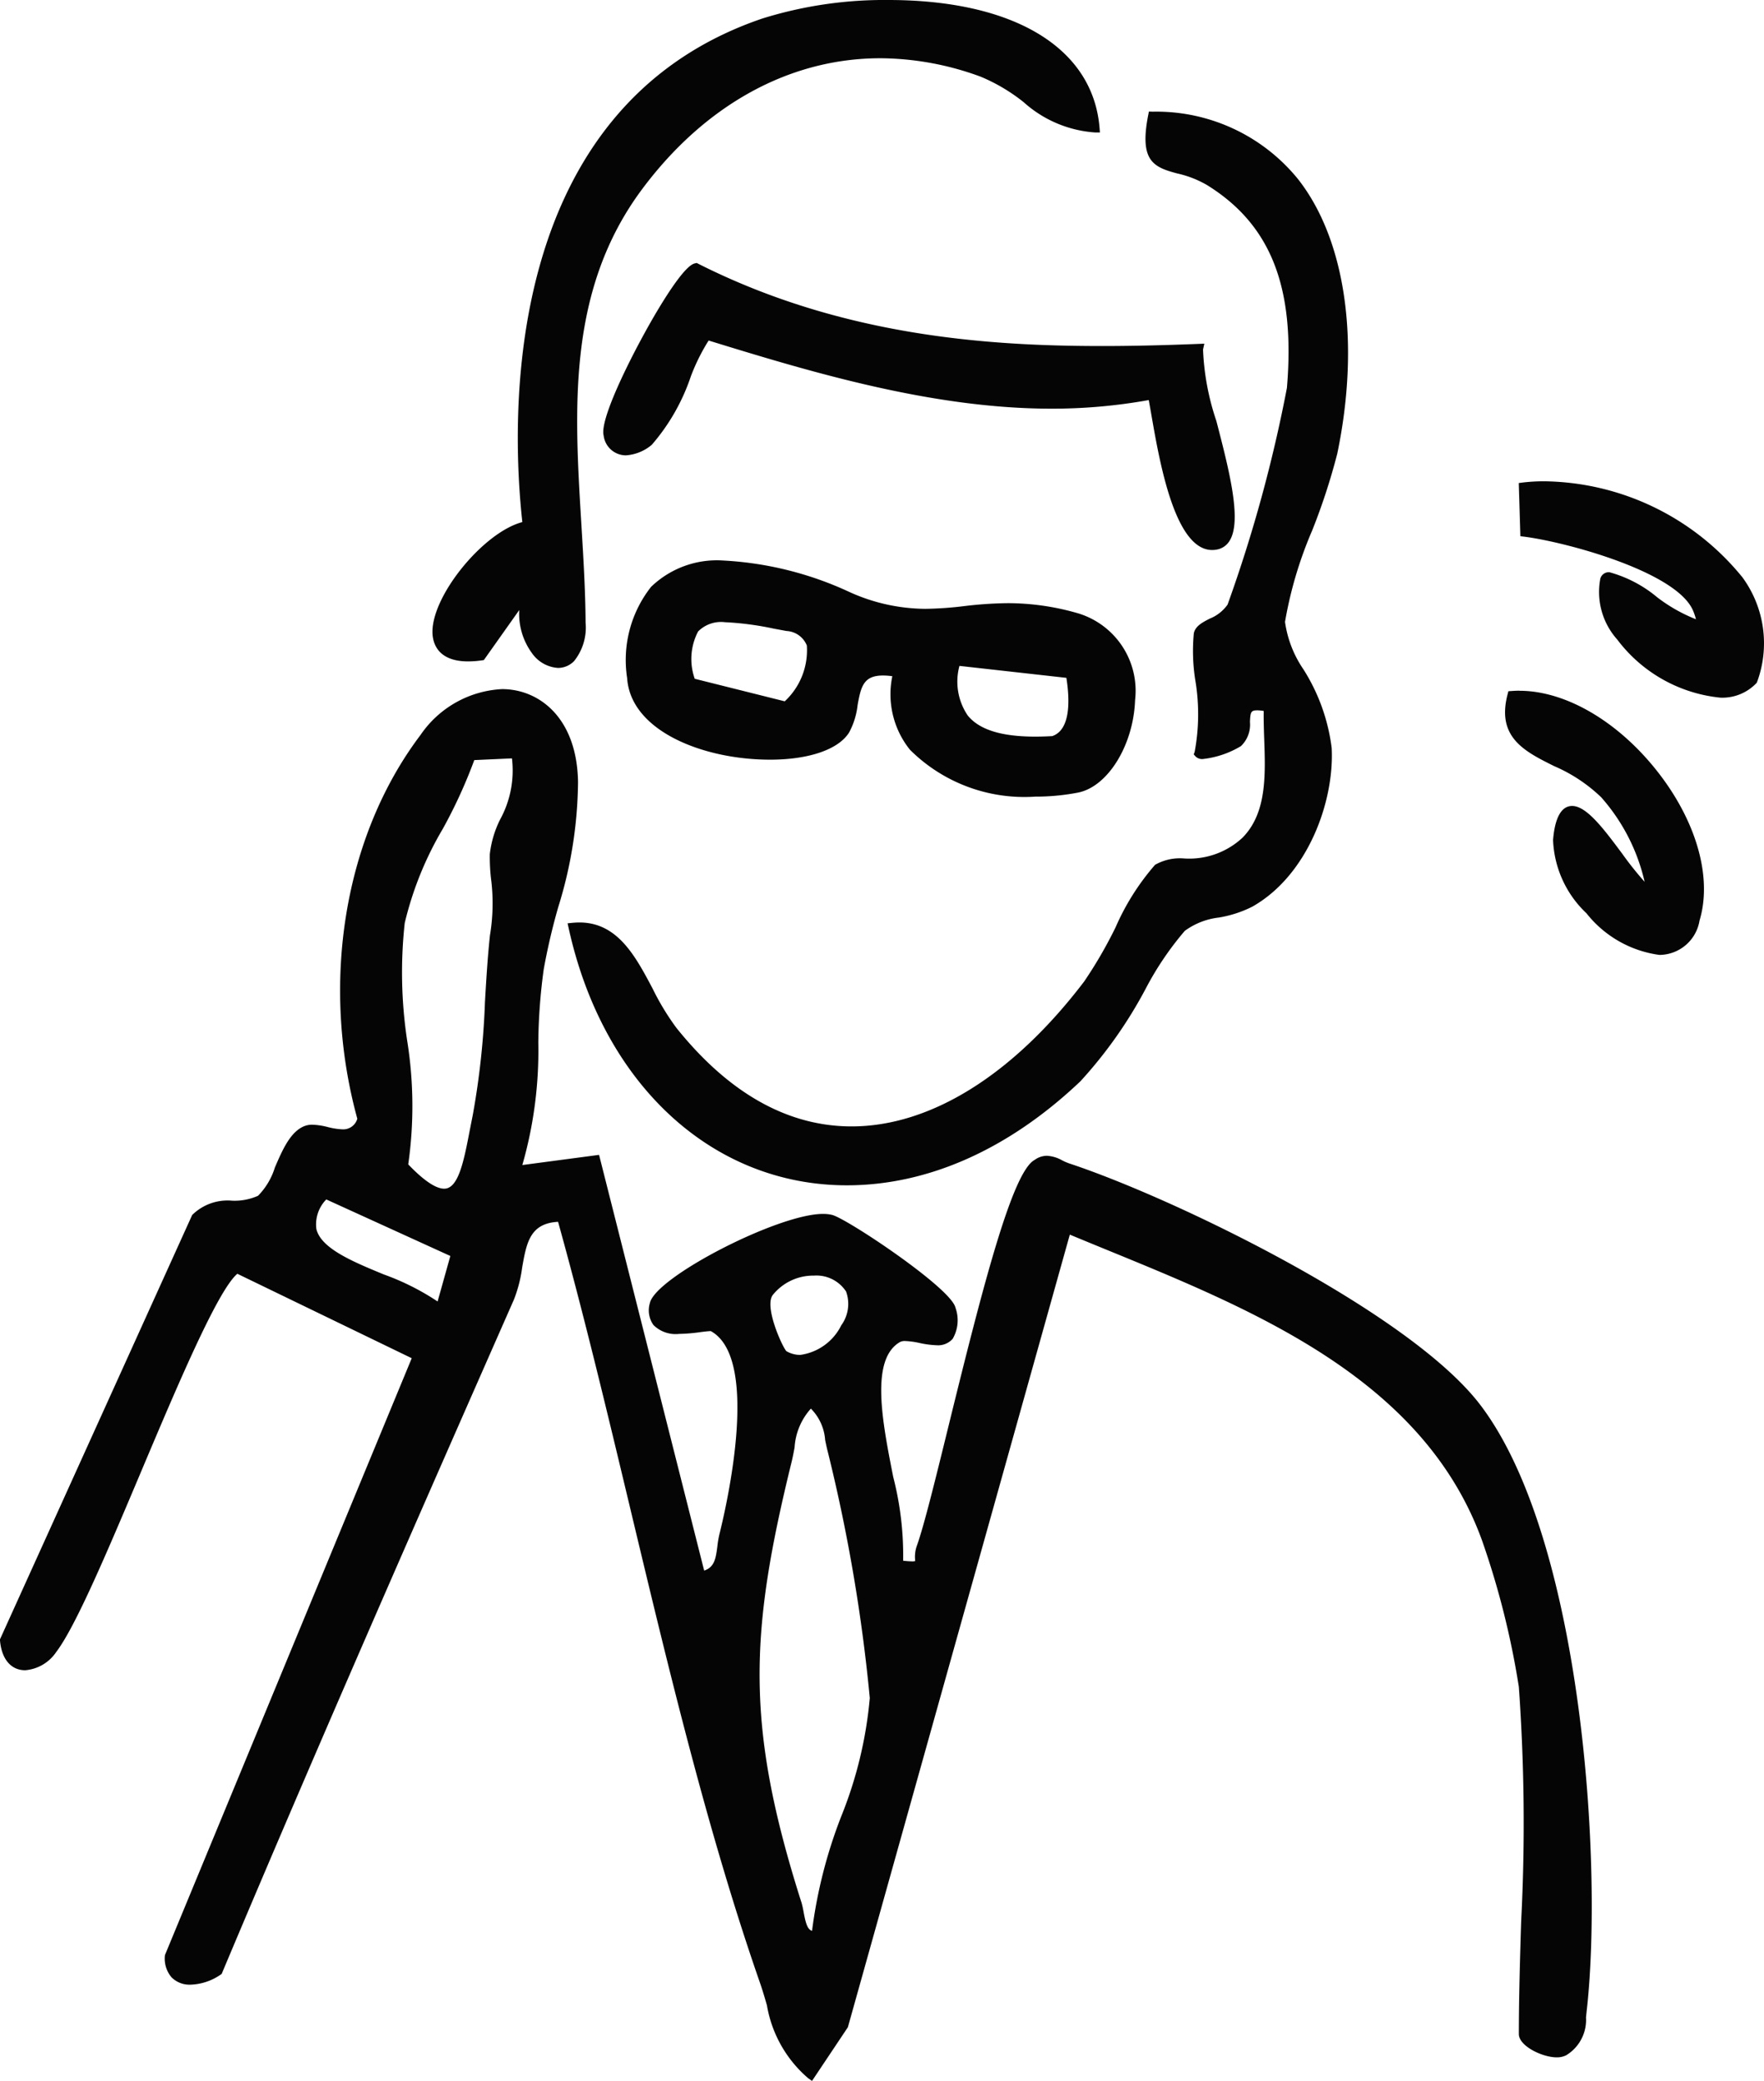 <svg xmlns="http://www.w3.org/2000/svg" width="76.3" height="90" viewBox="0 0 76.3 90"><path d="M49.662,4.993l.032-.168.171.005a7.888,7.888,0,0,1,6.278,2.915c2.067,2.625,2.7,7.063,1.7,11.873a27.289,27.289,0,0,1-1.083,3.318,17.494,17.494,0,0,0-1.178,3.96,4.807,4.807,0,0,0,.793,2.048A8.249,8.249,0,0,1,57.6,32.349c.122,2.327-1.043,5.526-3.445,6.871a5.047,5.047,0,0,1-1.434.464,3.089,3.089,0,0,0-1.473.575,13.339,13.339,0,0,0-1.691,2.5,19.265,19.265,0,0,1-2.824,4.006c-3.1,2.944-6.595,4.5-10.1,4.5h0c-5.822,0-10.545-4.362-12.034-11.111l-.049-.221.226-.022c.1-.009.193-.014.286-.014,1.652,0,2.424,1.458,3.17,2.867a10.937,10.937,0,0,0,1.021,1.686c2.268,2.831,4.819,4.267,7.583,4.267h0c3.413,0,6.985-2.227,10.059-6.268a19.08,19.08,0,0,0,1.36-2.346,10.451,10.451,0,0,1,1.707-2.7,2.172,2.172,0,0,1,1.249-.275,3.383,3.383,0,0,0,2.535-.9c1.048-1.067.991-2.695.936-4.27-.015-.415-.028-.823-.021-1.208a1.6,1.6,0,0,0-.276-.028c-.28,0-.3.076-.32.5a1.282,1.282,0,0,1-.389,1.047,4.043,4.043,0,0,1-1.648.559.4.4,0,0,1-.314-.11l-.08-.09.04-.112a8.864,8.864,0,0,0,.022-3.129,8.1,8.1,0,0,1-.058-2c.069-.312.368-.466.685-.63a1.724,1.724,0,0,0,.775-.609,62.2,62.2,0,0,0,2.566-9.37c.369-4.364-.7-7.071-3.462-8.778A4.519,4.519,0,0,0,50.912,7.5c-1.024-.273-1.633-.54-1.25-2.51M38.6,29.247a2.916,2.916,0,0,0-.405-.031c-.834,0-.954.461-1.1,1.277a3.236,3.236,0,0,1-.367,1.186c-.46.736-1.739,1.177-3.42,1.177-2.885,0-6.032-1.238-6.182-3.53a5.113,5.113,0,0,1,1.035-3.944,4.1,4.1,0,0,1,3.127-1.139,14.773,14.773,0,0,1,5.432,1.351,8.028,8.028,0,0,0,3.311.738,15.317,15.317,0,0,0,1.659-.116,17.114,17.114,0,0,1,1.9-.129,10.9,10.9,0,0,1,2.95.413,3.5,3.5,0,0,1,2.557,3.78c-.07,1.95-1.178,3.745-2.469,4a9.626,9.626,0,0,1-1.854.174,7.006,7.006,0,0,1-5.413-2.025,3.832,3.832,0,0,1-.765-3.18m7.528.068L41.5,28.8a2.608,2.608,0,0,0,.361,2.149c.5.612,1.455.91,2.915.91h0c.241,0,.487-.008.737-.022.776-.263.775-1.488.611-2.526M34.9,27.922a1,1,0,0,0-.878-.631l-.543-.1a12.916,12.916,0,0,0-2.117-.28,1.4,1.4,0,0,0-1.166.4,2.568,2.568,0,0,0-.146,2.046l3.893.975a3.011,3.011,0,0,0,.956-2.41M30.135,11.373l-.071.017c-.113.027-.461.108-1.582,1.966-.926,1.534-2.572,4.717-2.372,5.481a.973.973,0,0,0,.961.857,1.929,1.929,0,0,0,1.122-.457,8.779,8.779,0,0,0,1.688-2.957,8.572,8.572,0,0,1,.77-1.552c4.292,1.32,9.615,2.947,14.817,2.947a23.513,23.513,0,0,0,4.219-.372c.034.176.073.4.119.664.354,2.034,1.014,5.821,2.625,5.821a1.071,1.071,0,0,0,.216-.022.808.808,0,0,0,.538-.378c.546-.875-.024-3.066-.573-5.183a10.958,10.958,0,0,1-.576-3.087l.056-.254-.26.01c-1.558.062-2.92.092-4.163.092-4.851,0-11.222-.405-17.47-3.56Zm35.586,18.5c-.111,0-.224.005-.334.013l-.143.01-.036.139c-.483,1.854.731,2.461,2.016,3.1a6.826,6.826,0,0,1,2.033,1.346,8.305,8.305,0,0,1,1.879,3.657,14.108,14.108,0,0,1-.967-1.213c-.791-1.062-1.539-2.067-2.168-2.067-.688,0-.792,1.106-.825,1.468a4.6,4.6,0,0,0,1.447,3.176A4.839,4.839,0,0,0,71.774,41.3a1.77,1.77,0,0,0,1.738-1.487c.538-1.784-.074-4.1-1.634-6.2-1.712-2.3-4.072-3.737-6.156-3.737m9.616-4.942a11.211,11.211,0,0,0-8.554-4.118,7.653,7.653,0,0,0-.91.052l-.181.023.069,2.3.17.021c1.79.228,6.589,1.514,7.3,3.2a2.531,2.531,0,0,1,.125.371,6.939,6.939,0,0,1-1.674-.948,5.48,5.48,0,0,0-2.072-1.087.382.382,0,0,0-.39.275,3.084,3.084,0,0,0,.731,2.637,6.376,6.376,0,0,0,4.462,2.514,2.033,2.033,0,0,0,1.575-.647,4.828,4.828,0,0,0-.649-4.594M20.249,28.606a4.2,4.2,0,0,0,.593-.045l.086-.012,1.533-2.166A2.863,2.863,0,0,0,23,28.235a1.492,1.492,0,0,0,1.135.653.966.966,0,0,0,.7-.3,2.318,2.318,0,0,0,.494-1.661c-.008-1.425-.1-2.882-.185-4.293-.3-4.957-.618-10.082,2.62-14.439,2.723-3.66,6.386-5.676,10.316-5.676a12.708,12.708,0,0,1,4.344.8,7.758,7.758,0,0,1,1.853,1.1,5.147,5.147,0,0,0,3.084,1.31l.215,0-.017-.215C47.266,2.06,43.85,0,38.417,0a17.732,17.732,0,0,0-5.44.8C21.61,4.664,22.112,18.212,22.593,22.58c-1.716.453-4.012,3.288-3.882,4.876.035.429.281,1.15,1.539,1.15m43.8,32.184c4.395,5.818,5.3,19.952,4.575,26.229l-.024.233a1.787,1.787,0,0,1-.858,1.639.881.881,0,0,1-.411.09c-.615,0-1.636-.488-1.636-1.008,0-1.525.047-3.147.1-4.863a83.158,83.158,0,0,0-.1-10.151A35.964,35.964,0,0,0,64.095,66.6C61.56,59.655,54.3,56.687,47.9,54.067q-.822-.336-1.626-.669l-9.6,34.28L35.123,90l-.169-.119a5.318,5.318,0,0,1-1.781-3.15c-.092-.321-.186-.64-.293-.951-2.253-6.465-3.961-13.6-5.61-20.5-.99-4.139-2.013-8.417-3.131-12.436-1.221.064-1.368.918-1.555,1.987a5.9,5.9,0,0,1-.354,1.375c-3.929,8.924-8.383,19.04-12.62,29.113l-.023.055-.049.033a2.424,2.424,0,0,1-1.292.43,1.1,1.1,0,0,1-.824-.315,1.248,1.248,0,0,1-.287-.966L17.809,58.743l-7.543-3.652c-.853.717-2.613,4.885-4.171,8.576C4.645,67.1,3.276,70.341,2.43,71.452a1.79,1.79,0,0,1-1.34.786C.476,72.239.07,71.758,0,70.952L0,70.9,8.312,52.549a2.178,2.178,0,0,1,1.729-.619,2.486,2.486,0,0,0,1.121-.213,3.006,3.006,0,0,0,.728-1.224c.326-.755.663-1.537,1.266-1.785a.917.917,0,0,1,.356-.064,3.053,3.053,0,0,1,.662.1,3.058,3.058,0,0,0,.636.1.632.632,0,0,0,.645-.459c-1.611-5.883-.565-12.237,2.736-16.6a4.544,4.544,0,0,1,3.525-1.981c1.606,0,3.246,1.245,3.286,4.026a18.637,18.637,0,0,1-.855,5.4,27.125,27.125,0,0,0-.629,2.694,24.666,24.666,0,0,0-.234,3.181,17.931,17.931,0,0,1-.691,5.283l3.319-.44,4.546,17.981c.434-.149.5-.492.57-1.04a4.4,4.4,0,0,1,.086-.519c.316-1.263,1.783-7.625-.37-8.8-.136.005-.288.024-.464.047a7.287,7.287,0,0,1-.9.074,1.361,1.361,0,0,1-1.116-.384,1.094,1.094,0,0,1-.156-.943c.228-1.12,5.544-3.862,7.484-3.862a1.65,1.65,0,0,1,.4.043c.649.163,5.16,3.172,5.336,4.015a1.6,1.6,0,0,1-.12,1.343.841.841,0,0,1-.7.279,4.1,4.1,0,0,1-.745-.1A3.417,3.417,0,0,0,39.153,58a.461.461,0,0,0-.223.042c-1.3.747-.765,3.453-.294,5.838a13.634,13.634,0,0,1,.429,3.621,3.479,3.479,0,0,0,.375.028.383.383,0,0,0,.154-.017h0c-.014,0-.015-.057-.016-.1a1.418,1.418,0,0,1,.076-.547c.3-.827.8-2.853,1.376-5.2,1.526-6.212,2.77-11,3.725-11.5a.9.9,0,0,1,.534-.177,1.522,1.522,0,0,1,.658.2,2.46,2.46,0,0,0,.3.13c4.6,1.522,14.775,6.458,17.8,10.469M36.58,55.835a1.529,1.529,0,0,0-1.373-.665,2.247,2.247,0,0,0-1.782.839c-.376.5.4,2.219.588,2.428a1.179,1.179,0,0,0,.6.163,2.329,2.329,0,0,0,1.775-1.28,1.575,1.575,0,0,0,.2-1.484M34.66,82.255a4.012,4.012,0,0,1,.1.446c.084.443.157.75.364.808a20.851,20.851,0,0,1,1.268-4.964,17.893,17.893,0,0,0,1.23-5.105,72.979,72.979,0,0,0-1.817-10.652c-.044-.168-.079-.337-.114-.506a2.141,2.141,0,0,0-.617-1.359,2.76,2.76,0,0,0-.705,1.677c-.037.2-.074.4-.122.6-1.818,7.4-2.027,11.39.411,19.057M21.186,36.942a4.5,4.5,0,0,1,.441-1.489,4.407,4.407,0,0,0,.517-2.653l-1.629.074a21.6,21.6,0,0,1-1.36,2.97,14.66,14.66,0,0,0-1.649,4.078,19.664,19.664,0,0,0,.108,5.1,17.862,17.862,0,0,1,.044,5.338c.671.7,1.194,1.051,1.556,1.051.618,0,.853-1.216,1.1-2.5l.138-.7a34.225,34.225,0,0,0,.525-4.886c.055-.944.113-1.919.215-2.868a8.407,8.407,0,0,0,.063-2.32,8.23,8.23,0,0,1-.069-1.186m-7.5,16.212c.208.839,1.581,1.406,2.91,1.955a10.758,10.758,0,0,1,2.332,1.171l.551-1.968-5.366-2.445a1.539,1.539,0,0,0-.427,1.287" fill="#050505"/></svg>